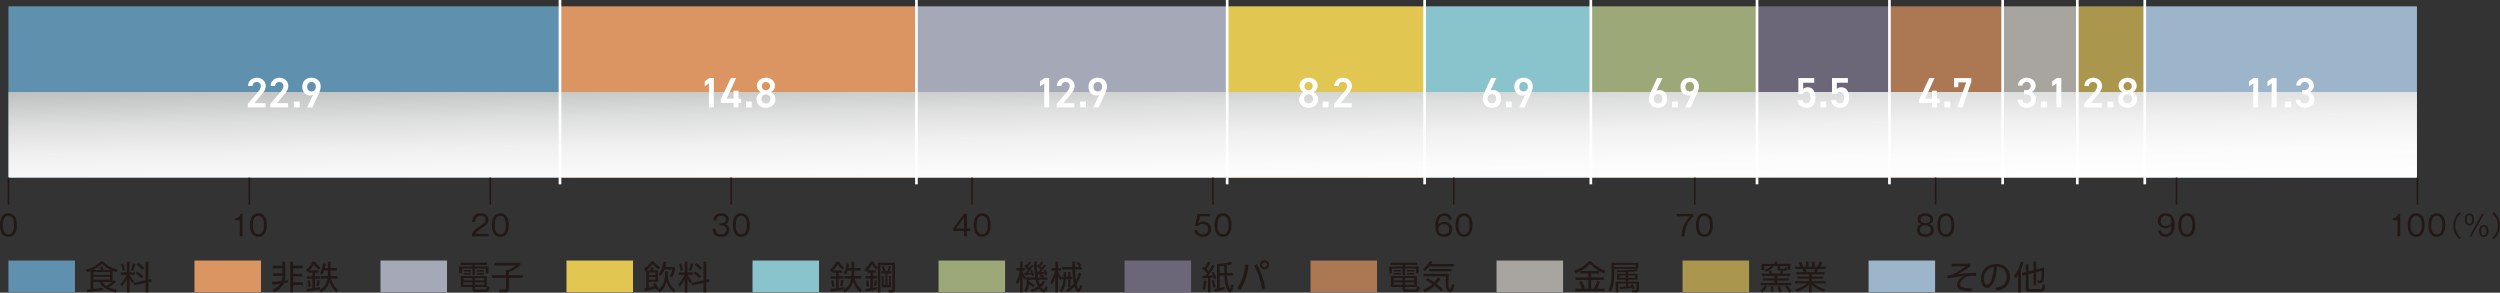 <?xml version="1.0" encoding="UTF-8"?>
<svg xmlns="http://www.w3.org/2000/svg" xmlns:xlink="http://www.w3.org/1999/xlink" viewBox="0 0 529.52 61.99">
  <rect x="0" y="0" width="529.52" height="61.99" fill="#333333" stroke="none"/>
  <defs>
    <style>
      .cls-1, .cls-2, .cls-3 {
        fill: none;
      }

      .cls-4 {
        fill: #221815;
      }

      .cls-5 {
        fill: #89c3cc;
      }

      .cls-6 {
        fill: #9db5ca;
      }

      .cls-7 {
        fill: #ab7853;
      }

      .cls-8 {
        isolation: isolate;
      }

      .cls-9 {
        mix-blend-mode: multiply;
      }

      .cls-10 {
        clip-path: url(#clippath-1);
      }

      .cls-11 {
        fill: #5f91ae;
      }

      .cls-12 {
        fill: #a5a9b7;
      }

      .cls-2 {
        stroke: #221815;
        stroke-miterlimit: 10;
        stroke-width: .34px;
      }

      .cls-13 {
        fill: #aa974d;
      }

      .cls-14 {
        fill: #fff;
      }

      .cls-15 {
        fill: #e2c652;
      }

      .cls-16 {
        fill: #db9563;
      }

      .cls-3 {
        stroke: #fff;
        stroke-width: .57px;
      }

      .cls-17 {
        fill: #9da879;
      }

      .cls-18 {
        fill: #6c6679;
      }

      .cls-19 {
        fill: #a8a5a1;
      }

      .cls-20 {
        clip-path: url(#clippath);
      }

      .cls-21 {
        fill: url(#_名称未設定グラデーション_11);
      }
    </style>
    <clipPath id="clippath">
      <rect class="cls-1" x="1.8" y="19.48" width="510.13" height="18.14"/>
    </clipPath>
    <clipPath id="clippath-1">
      <rect class="cls-1" x="1.79" y="19.48" width="510.13" height="18.14"/>
    </clipPath>
    <linearGradient id="_名称未設定グラデーション_11" data-name="名称未設定グラデーション 11" x1="-1296.24" y1="730.71" x2="-1295.24" y2="730.71" gradientTransform="translate(20015.01 -35008.04) rotate(-90) scale(27.04 -27.04)" gradientUnits="userSpaceOnUse">
      <stop offset="0" stop-color="#fff"/>
      <stop offset=".26" stop-color="#fbfbfb"/>
      <stop offset=".51" stop-color="#f0f0f0"/>
      <stop offset=".74" stop-color="#dddede"/>
      <stop offset=".97" stop-color="#c3c4c4"/>
      <stop offset="1" stop-color="#bfc0c0"/>
    </linearGradient>
  </defs>
  <g class="cls-8">
    <g id="_レイヤー_2" data-name="レイヤー 2">
      <g id="_レイヤー_1-2" data-name="レイヤー 1">
        <g>
          <g>
            <rect class="cls-6" x="454.28" y="1.34" width="57.65" height="36.28"/>
            <rect class="cls-13" x="440" y="1.34" width="14.28" height="36.28"/>
            <rect class="cls-19" x="424.18" y="1.34" width="15.81" height="36.28"/>
            <rect class="cls-7" x="400.2" y="1.34" width="23.98" height="36.28"/>
            <rect class="cls-18" x="372.15" y="1.34" width="28.06" height="36.28"/>
            <rect class="cls-17" x="336.95" y="1.34" width="35.2" height="36.28"/>
            <rect class="cls-5" x="301.75" y="1.34" width="35.2" height="36.28"/>
            <rect class="cls-15" x="259.92" y="1.34" width="41.83" height="36.28"/>
            <rect class="cls-12" x="194.11" y="1.34" width="65.81" height="36.28"/>
            <rect class="cls-16" x="118.61" y="1.34" width="75.5" height="36.28"/>
            <rect class="cls-11" x="1.79" y="1.34" width="116.82" height="36.28"/>
            <g class="cls-9">
              <g class="cls-20">
                <g class="cls-10">
                  <rect class="cls-21" x="1.67" y="15.03" width="510.37" height="27.04" transform="translate(-.46 4.49) rotate(-1)"/>
                </g>
              </g>
            </g>
            <path class="cls-14" d="M56.24,22.75h-3.75v-.74l2.13-2.5c.41-.47.63-.87.63-1.3,0-.57-.42-.85-.88-.85-.49,0-.85.3-.88.85h-.95c0-1.05.85-1.75,1.87-1.75s1.88.72,1.88,1.77c0,.78-.54,1.39-.94,1.87l-1.47,1.76h2.36v.9Z"/>
            <path class="cls-14" d="M61.02,22.75h-3.75v-.74l2.13-2.5c.41-.47.63-.87.63-1.3,0-.57-.42-.85-.88-.85-.49,0-.85.3-.88.85h-.95c0-1.05.85-1.75,1.87-1.75s1.88.72,1.88,1.77c0,.78-.54,1.39-.94,1.87l-1.47,1.76h2.36v.9Z"/>
            <rect class="cls-14" x="62.24" y="21.51" width="1.24" height="1.24"/>
            <path class="cls-14" d="M66.28,20.11c-.18.1-.4.13-.59.13-.97,0-1.67-.78-1.67-1.85,0-1.25.85-1.93,1.95-1.93s1.96.68,1.96,1.92c0,.46-.22,1.02-.5,1.63l-1.26,2.75h-1.13l1.25-2.64ZM65.97,17.37c-.57,0-.91.4-.91,1s.34,1,.91,1,.92-.4.92-1-.33-1-.92-1"/>
            <polygon class="cls-14" points="151.2 22.75 150.16 22.75 150.16 17.66 149.27 18.28 149.27 17.22 150.22 16.54 151.2 16.54 151.2 22.75"/>
            <polygon class="cls-14" points="155.91 16.54 153.92 20.9 155.38 20.9 155.38 19.21 156.42 19.21 156.42 20.9 156.99 20.9 156.99 21.81 156.42 21.81 156.42 22.75 155.38 22.75 155.38 21.81 152.65 21.81 152.65 21.08 154.8 16.54 155.91 16.54"/>
            <rect class="cls-14" x="157.99" y="21.51" width="1.24" height="1.24"/>
            <path class="cls-14" d="M161.16,19.53c-.49-.25-.85-.77-.85-1.36,0-1.07.92-1.71,1.92-1.71s1.92.64,1.92,1.71c0,.58-.35,1.11-.85,1.36.5.22.94.78.94,1.49,0,1.13-.94,1.82-2.01,1.82s-2.01-.68-2.01-1.82c0-.7.45-1.27.94-1.49M162.23,21.93c.54,0,.97-.44.97-.98,0-.6-.51-.97-.97-.97s-.96.37-.96.97c0,.54.41.98.96.98M162.23,19.13c.49,0,.88-.4.88-.89s-.4-.87-.88-.87-.88.39-.88.87.39.89.88.89"/>
            <polygon class="cls-14" points="222.22 22.75 221.18 22.75 221.18 17.66 220.29 18.28 220.29 17.22 221.24 16.54 222.22 16.54 222.22 22.75"/>
            <path class="cls-14" d="M227.57,22.75h-3.75v-.74l2.13-2.5c.41-.47.63-.87.63-1.3,0-.57-.42-.85-.88-.85-.48,0-.85.3-.88.85h-.96c0-1.05.85-1.75,1.87-1.75s1.88.72,1.88,1.77c0,.78-.54,1.39-.94,1.87l-1.47,1.76h2.36v.9Z"/>
            <rect class="cls-14" x="228.79" y="21.51" width="1.24" height="1.24"/>
            <path class="cls-14" d="M232.83,20.11c-.18.1-.4.13-.59.13-.97,0-1.68-.78-1.68-1.85,0-1.25.85-1.93,1.95-1.93s1.96.68,1.96,1.92c0,.46-.23,1.02-.51,1.63l-1.26,2.75h-1.13l1.25-2.64ZM232.52,17.37c-.57,0-.91.4-.91,1s.34,1,.91,1,.92-.4.92-1-.33-1-.92-1"/>
            <path class="cls-14" d="M276.1,19.53c-.49-.25-.85-.77-.85-1.36,0-1.07.92-1.71,1.92-1.71s1.92.64,1.92,1.71c0,.58-.35,1.11-.85,1.36.51.22.94.78.94,1.49,0,1.13-.94,1.82-2.01,1.82s-2.01-.68-2.01-1.82c0-.7.45-1.27.94-1.49M277.17,21.93c.54,0,.97-.44.97-.98,0-.6-.51-.97-.97-.97s-.96.37-.96.97c0,.54.41.98.96.98M277.17,19.13c.49,0,.88-.4.88-.89s-.4-.87-.88-.87-.88.39-.88.87.39.89.88.89"/>
            <rect class="cls-14" x="280.16" y="21.51" width="1.24" height="1.24"/>
            <path class="cls-14" d="M286.3,22.75h-3.75v-.74l2.13-2.5c.4-.47.63-.87.63-1.3,0-.57-.42-.85-.88-.85-.49,0-.86.3-.88.85h-.95c0-1.05.85-1.75,1.87-1.75s1.88.72,1.88,1.77c0,.78-.54,1.39-.94,1.87l-1.47,1.76h2.36v.9Z"/>
            <path class="cls-14" d="M315.69,19.18c.18-.09.4-.12.59-.12.97,0,1.68.78,1.68,1.84,0,1.25-.84,1.93-1.95,1.93s-1.96-.68-1.96-1.92c0-.46.22-1.02.5-1.63l1.27-2.75h1.13l-1.26,2.64ZM316,21.92c.57,0,.91-.4.91-1s-.34-1-.91-1-.92.4-.92,1,.34,1,.92,1"/>
            <rect class="cls-14" x="318.96" y="21.51" width="1.24" height="1.24"/>
            <path class="cls-14" d="M323.01,20.11c-.18.1-.4.13-.59.13-.97,0-1.67-.78-1.67-1.85,0-1.25.85-1.93,1.95-1.93s1.96.68,1.96,1.92c0,.46-.22,1.02-.5,1.63l-1.26,2.75h-1.13l1.25-2.64ZM322.7,17.37c-.57,0-.91.4-.91,1s.34,1,.91,1,.92-.4.92-1-.33-1-.92-1"/>
            <path class="cls-14" d="M350.88,19.18c.18-.09.4-.12.59-.12.97,0,1.67.78,1.67,1.84,0,1.25-.84,1.93-1.95,1.93s-1.96-.68-1.96-1.92c0-.46.23-1.02.5-1.63l1.27-2.75h1.13l-1.26,2.64ZM351.2,21.92c.57,0,.91-.4.91-1s-.34-1-.91-1-.92.4-.92,1,.34,1,.92,1"/>
            <rect class="cls-14" x="354.16" y="21.51" width="1.24" height="1.24"/>
            <path class="cls-14" d="M358.21,20.11c-.18.1-.4.13-.59.13-.97,0-1.68-.78-1.68-1.85,0-1.25.85-1.93,1.95-1.93s1.96.68,1.96,1.92c0,.46-.23,1.02-.51,1.63l-1.26,2.75h-1.14l1.25-2.64ZM357.9,17.37c-.57,0-.91.4-.91,1s.34,1,.91,1,.92-.4.92-1-.33-1-.92-1"/>
            <path class="cls-14" d="M381.86,19.91h-.95v-3.37h3.37v.98h-2.35v1.32c.19-.19.48-.36.95-.36,1.04,0,1.64.8,1.64,2.24,0,1.36-.65,2.11-1.89,2.11-1.01,0-1.8-.63-1.89-1.62h1.03c.11.45.4.71.85.71.53,0,.86-.35.86-1.17s-.25-1.3-.86-1.3c-.37,0-.6.2-.76.46"/>
            <rect class="cls-14" x="385.56" y="21.51" width="1.24" height="1.24"/>
            <path class="cls-14" d="M388.98,19.91h-.95v-3.37h3.37v.98h-2.35v1.32c.19-.19.48-.36.95-.36,1.04,0,1.64.8,1.64,2.24,0,1.36-.65,2.11-1.89,2.11-1.01,0-1.8-.63-1.89-1.62h1.03c.11.45.4.71.85.71.53,0,.86-.35.86-1.17s-.25-1.3-.86-1.3c-.37,0-.6.2-.76.46"/>
            <polygon class="cls-14" points="409.75 16.54 407.76 20.9 409.22 20.9 409.22 19.21 410.26 19.21 410.26 20.9 410.83 20.9 410.83 21.81 410.26 21.81 410.26 22.75 409.22 22.75 409.22 21.81 406.49 21.81 406.49 21.08 408.64 16.54 409.75 16.54"/>
            <rect class="cls-14" x="411.84" y="21.51" width="1.24" height="1.24"/>
            <polygon class="cls-14" points="413.88 18.47 413.88 16.54 417.54 16.54 417.54 17.34 415.67 22.75 414.58 22.75 416.46 17.45 414.78 17.45 414.78 18.47 413.88 18.47"/>
            <path class="cls-14" d="M428.7,19.1h.43c.65,0,1-.34,1-.93,0-.45-.35-.82-.88-.82s-.84.33-.88.77h-.95c.03-1,.87-1.66,1.87-1.66,1.09,0,1.88.75,1.88,1.68,0,.67-.4,1.14-.88,1.39.57.25.97.74.97,1.5,0,.98-.7,1.8-1.9,1.8-1.26,0-1.97-.72-2.03-1.7h.95c.07.45.39.79,1.03.79.54,0,.91-.4.91-.92,0-.63-.37-1.01-1.09-1.01h-.43v-.9Z"/>
            <rect class="cls-14" x="432.3" y="21.51" width="1.24" height="1.24"/>
            <polygon class="cls-14" points="436.61 22.75 435.56 22.75 435.56 17.66 434.67 18.28 434.67 17.22 435.63 16.54 436.61 16.54 436.61 22.75"/>
            <path class="cls-14" d="M445.19,22.75h-3.75v-.74l2.13-2.5c.41-.47.63-.87.63-1.3,0-.57-.42-.85-.88-.85-.48,0-.85.3-.88.85h-.95c0-1.05.85-1.75,1.87-1.75s1.88.72,1.88,1.77c0,.78-.54,1.39-.94,1.87l-1.47,1.76h2.36v.9Z"/>
            <rect class="cls-14" x="446.41" y="21.51" width="1.24" height="1.24"/>
            <path class="cls-14" d="M449.58,19.53c-.49-.25-.85-.77-.85-1.36,0-1.07.92-1.71,1.92-1.71s1.92.64,1.92,1.71c0,.58-.35,1.11-.85,1.36.51.22.94.78.94,1.49,0,1.13-.94,1.82-2.01,1.82s-2.01-.68-2.01-1.82c0-.7.45-1.27.94-1.49M450.65,21.93c.54,0,.97-.44.97-.98,0-.6-.51-.97-.97-.97s-.96.37-.96.97c0,.54.4.98.96.98M450.65,19.13c.49,0,.88-.4.88-.89s-.4-.87-.88-.87-.88.39-.88.87.39.89.88.89"/>
            <polygon class="cls-14" points="478.3 22.75 477.26 22.75 477.26 17.66 476.37 18.28 476.37 17.22 477.32 16.54 478.3 16.54 478.3 22.75"/>
            <polygon class="cls-14" points="482.21 22.75 481.16 22.75 481.16 17.66 480.27 18.28 480.27 17.22 481.23 16.54 482.21 16.54 482.21 22.75"/>
            <rect class="cls-14" x="484.02" y="21.51" width="1.24" height="1.24"/>
            <path class="cls-14" d="M487.62,19.1h.43c.65,0,1-.34,1-.93,0-.45-.35-.82-.88-.82s-.84.33-.88.77h-.95c.03-1,.87-1.66,1.87-1.66,1.09,0,1.88.75,1.88,1.68,0,.67-.4,1.14-.88,1.39.57.25.97.74.97,1.5,0,.98-.7,1.8-1.9,1.8-1.26,0-1.97-.72-2.03-1.7h.95c.07.45.39.79,1.03.79.54,0,.91-.4.91-.92,0-.63-.37-1.01-1.09-1.01h-.43v-.9Z"/>
            <line class="cls-3" x1="118.61" y1="39.04" x2="118.61"/>
            <line class="cls-3" x1="194.11" y1="39.04" x2="194.11"/>
            <line class="cls-3" x1="259.92" y1="39.04" x2="259.92"/>
            <line class="cls-3" x1="301.75" y1="39.04" x2="301.75"/>
            <line class="cls-3" x1="336.95" y1="39.04" x2="336.95"/>
            <line class="cls-3" x1="372.15" y1="39.04" x2="372.15"/>
            <line class="cls-3" x1="400.2" y1="39.04" x2="400.2"/>
            <line class="cls-3" x1="424.18" y1="39.04" x2="424.18"/>
            <line class="cls-3" x1="439.99" y1="39.04" x2="439.99"/>
            <line class="cls-3" x1="454.28" y1="39.04" x2="454.28"/>
          </g>
          <g>
            <path class="cls-4" d="M3.58,47.67c0,.96-.24,2.49-1.79,2.49s-1.79-1.57-1.79-2.49.22-2.49,1.79-2.49,1.79,1.6,1.79,2.49M.6,47.67c0,.79.17,1.97,1.19,1.97s1.19-1.19,1.19-1.97-.17-1.97-1.19-1.97-1.19,1.18-1.19,1.97"/>
            <path class="cls-4" d="M51.37,50.03h-.59v-3.39h-.97v-.45c.5-.02.93-.14,1.09-.89h.47v4.73Z"/>
            <path class="cls-4" d="M56.52,47.67c0,.96-.24,2.49-1.79,2.49s-1.79-1.57-1.79-2.49.22-2.49,1.79-2.49,1.79,1.6,1.79,2.49M53.54,47.67c0,.79.17,1.97,1.19,1.97s1.19-1.19,1.19-1.97-.17-1.97-1.19-1.97-1.19,1.18-1.19,1.97"/>
            <path class="cls-4" d="M103.48,49.52v.52h-3.53c.04-.97.58-1.38,1.46-1.97,1.18-.8,1.44-.97,1.44-1.52,0-.62-.55-.84-1.05-.84-1.11,0-1.16.97-1.17,1.3h-.61c.03-1.16.7-1.82,1.79-1.82.94,0,1.64.5,1.64,1.39,0,.61-.26,1.01-1.24,1.62-1.1.7-1.32.93-1.46,1.32h2.73Z"/>
            <path class="cls-4" d="M107.76,47.67c0,.96-.24,2.49-1.79,2.49s-1.79-1.57-1.79-2.49.22-2.49,1.79-2.49,1.79,1.6,1.79,2.49M104.78,47.67c0,.79.17,1.97,1.19,1.97s1.19-1.19,1.19-1.97-.17-1.97-1.19-1.97-1.19,1.18-1.19,1.97"/>
            <path class="cls-4" d="M151.56,48.48c.02.37.1,1.16,1.13,1.16.87,0,1.18-.49,1.18-.97,0-.78-.67-.92-1.04-.92h-.47v-.45h.41c.66,0,1.01-.34,1.01-.81,0-.5-.43-.79-1-.79-.99,0-1.07.71-1.1,1.02h-.61c.03-.3.16-1.54,1.74-1.54.91,0,1.57.49,1.57,1.25,0,.83-.66,1.01-.85,1.06.61.14.94.59.94,1.17,0,.64-.35,1.51-1.73,1.51-.56,0-1.69-.08-1.79-1.69h.61Z"/>
            <path class="cls-4" d="M158.81,47.67c0,.96-.24,2.49-1.79,2.49s-1.79-1.57-1.79-2.49.22-2.49,1.79-2.49,1.79,1.6,1.79,2.49M155.83,47.67c0,.79.17,1.97,1.19,1.97s1.19-1.19,1.19-1.97-.17-1.97-1.19-1.97-1.19,1.18-1.19,1.97"/>
            <path class="cls-4" d="M204.79,48.4h.74v.52h-.74v1.11h-.59v-1.11h-2.28v-.55l2.27-3.06h.6v3.09ZM204.2,48.4v-2.31l-1.72,2.31h1.72Z"/>
            <path class="cls-4" d="M209.83,47.67c0,.96-.24,2.49-1.79,2.49s-1.79-1.57-1.79-2.49.22-2.49,1.79-2.49,1.79,1.6,1.79,2.49M206.85,47.67c0,.79.17,1.97,1.19,1.97s1.19-1.19,1.19-1.97-.17-1.97-1.19-1.97-1.19,1.18-1.19,1.97"/>
            <path class="cls-4" d="M256.28,45.82h-2.15l-.28,1.53c.28-.29.67-.41,1.07-.41.82,0,1.6.57,1.6,1.59,0,.82-.55,1.64-1.7,1.64-.65,0-1.11-.25-1.39-.49-.32-.29-.4-.68-.43-.95h.63c.08.62.51.92,1.12.92.54,0,1.16-.3,1.16-1.13,0-.63-.41-1.1-1.12-1.1-.59,0-.87.31-.99.46h-.65l.47-2.56h2.65v.52Z"/>
            <path class="cls-4" d="M260.84,47.67c0,.96-.24,2.49-1.79,2.49s-1.79-1.57-1.79-2.49.22-2.49,1.79-2.49,1.79,1.6,1.79,2.49M257.86,47.67c0,.79.17,1.97,1.19,1.97s1.19-1.19,1.19-1.97-.17-1.97-1.19-1.97-1.19,1.18-1.19,1.97"/>
            <path class="cls-4" d="M306.87,46.51c-.07-.56-.48-.81-.95-.81-1.18,0-1.27,1.25-1.31,1.88.13-.16.47-.57,1.34-.57,1.04,0,1.62.7,1.62,1.55,0,.91-.65,1.61-1.71,1.61-1.71,0-1.85-1.72-1.85-2.4,0-1.51.64-2.59,1.91-2.59.12,0,1.4,0,1.6,1.33h-.63ZM305.03,47.72c-.22.18-.38.48-.38.81,0,.72.57,1.11,1.2,1.11.5,0,1.1-.31,1.1-1.09,0-.96-.79-1.07-1.03-1.07-.55,0-.78.15-.9.24"/>
            <path class="cls-4" d="M311.88,47.67c0,.96-.24,2.49-1.79,2.49s-1.79-1.57-1.79-2.49.22-2.49,1.79-2.49,1.79,1.6,1.79,2.49M308.9,47.67c0,.79.17,1.97,1.19,1.97s1.19-1.19,1.19-1.97-.17-1.97-1.19-1.97-1.19,1.18-1.19,1.97"/>
            <path class="cls-4" d="M358.63,45.31v.52c-.7.56-1.79,1.98-1.86,4.21h-.62c.02-1.64.85-3.29,1.81-4.21h-2.79v-.52h3.45Z"/>
            <path class="cls-4" d="M362.8,47.67c0,.96-.24,2.49-1.79,2.49s-1.79-1.57-1.79-2.49.22-2.49,1.79-2.49,1.79,1.6,1.79,2.49M359.82,47.67c0,.79.17,1.97,1.19,1.97s1.19-1.19,1.19-1.97-.17-1.97-1.19-1.97-1.19,1.18-1.19,1.97"/>
            <path class="cls-4" d="M409.59,48.72c0,.52-.26,1.44-1.78,1.44s-1.77-.92-1.77-1.44c0-.99.76-1.19.95-1.24-.53-.15-.82-.49-.82-1.05,0-.76.62-1.25,1.64-1.25s1.64.53,1.64,1.25c0,.56-.29.9-.82,1.05.19.05.95.25.95,1.24M406.64,48.67c0,.85.74.97,1.17.97s1.18-.13,1.18-.97c0-.58-.43-.96-1.18-.96s-1.17.37-1.17.96M406.78,46.5c0,.74.83.77,1.04.77.23,0,1.04-.04,1.04-.77,0-.48-.39-.8-1.04-.8-1.04,0-1.04.7-1.04.8"/>
            <path class="cls-4" d="M413.93,47.67c0,.96-.24,2.49-1.79,2.49s-1.79-1.57-1.79-2.49.22-2.49,1.79-2.49,1.79,1.6,1.79,2.49M410.95,47.67c0,.79.17,1.97,1.19,1.97s1.19-1.19,1.19-1.97-.17-1.97-1.19-1.97-1.19,1.18-1.19,1.97"/>
            <path class="cls-4" d="M457.73,48.84c.07.56.48.81.95.81,1.18,0,1.27-1.25,1.32-1.88-.14.16-.48.57-1.34.57-1.04,0-1.62-.7-1.62-1.55,0-.91.65-1.61,1.72-1.61,1.71,0,1.85,1.72,1.85,2.4,0,1.24-.47,2.59-1.91,2.59-.12,0-1.4,0-1.59-1.33h.63ZM457.64,46.8c0,.61.35,1.07,1.1,1.07.86,0,1.21-.56,1.21-1.06,0-.67-.52-1.12-1.2-1.12-.54,0-1.1.33-1.1,1.1"/>
            <path class="cls-4" d="M464.98,47.67c0,.96-.24,2.49-1.79,2.49s-1.79-1.57-1.79-2.49.22-2.49,1.79-2.49,1.79,1.6,1.79,2.49M462,47.67c0,.79.17,1.97,1.19,1.97s1.19-1.19,1.19-1.97-.17-1.97-1.19-1.97-1.19,1.18-1.19,1.97"/>
            <path class="cls-4" d="M508.39,50.03h-.59v-3.39h-.97v-.45c.5-.02.93-.14,1.08-.89h.47v4.73Z"/>
            <path class="cls-4" d="M513.55,47.67c0,.96-.24,2.49-1.79,2.49s-1.79-1.57-1.79-2.49.22-2.49,1.79-2.49,1.79,1.6,1.79,2.49M510.57,47.67c0,.79.17,1.97,1.19,1.97s1.19-1.19,1.19-1.97-.17-1.97-1.19-1.97-1.19,1.18-1.19,1.97"/>
            <path class="cls-4" d="M517.92,47.67c0,.96-.24,2.49-1.79,2.49s-1.79-1.57-1.79-2.49.22-2.49,1.79-2.49,1.79,1.6,1.79,2.49M514.94,47.67c0,.79.17,1.97,1.19,1.97s1.19-1.19,1.19-1.97-.17-1.97-1.19-1.97-1.19,1.18-1.19,1.97"/>
            <path class="cls-4" d="M521.24,45.22c-.34.31-1.19,1.08-1.19,2.57s.84,2.25,1.19,2.57l-.3.3c-1.25-1.07-1.32-2.36-1.32-2.87s.06-1.79,1.32-2.87l.3.3Z"/>
            <path class="cls-4" d="M524.05,46.46c0,1.01-.56,1.29-1,1.29-.59,0-1-.47-1-1.25,0-.99.55-1.29,1-1.29.6,0,1,.48,1,1.25M522.49,46.48c0,.4.07.92.56.92s.56-.52.56-.92-.07-.92-.56-.92-.56.53-.56.92M526.1,45.34l-2.62,4.73h-.44l2.62-4.73h.44ZM527.1,48.91c0,1-.56,1.29-1,1.29-.59,0-1-.47-1-1.25,0-1,.56-1.29,1-1.29.6,0,1,.48,1,1.25M525.54,48.93c0,.38.06.92.56.92s.56-.55.56-.92c0-.42-.08-.92-.56-.92s-.56.5-.56.92"/>
            <path class="cls-4" d="M528.2,50.65l-.3-.3c.34-.31,1.19-1.08,1.19-2.57s-.85-2.26-1.19-2.57l.3-.3c1.15.98,1.32,2.15,1.32,2.87s-.17,1.88-1.32,2.87"/>
            <path class="cls-4" d="M23.87,59.58c.1-.09.16-.16.24-.26l.45.37c-.48.44-.99.83-1.54,1.17.64.3,1.11.41,1.8.52l-.27.56c-1.43-.28-2.77-.91-3.52-2.23h-1.28v1.5c.68-.07,1.35-.15,2.02-.27l.06.52c-1.11.2-2.23.32-3.35.41l-.08-.57c.26,0,.53-.02.79-.04v-3.85c-.25.11-.48.19-.73.27l-.3-.56c1.16-.27,2.28-.83,3.09-1.72h.65c.87.97,1.81,1.42,3.05,1.73l-.3.55c-.27-.09-.53-.18-.79-.29v2.19ZM21.57,55.86c-.54.56-1.19.96-1.87,1.32h1.55v-.73h.58v.73h1.58c-.69-.34-1.3-.78-1.83-1.32M19.77,58.21h3.54v-.57h-3.54v.57ZM19.77,59.23h3.54v-.59h-3.54v.59ZM23.73,59.71h-2.09c.27.39.5.61.88.88.43-.25.83-.55,1.21-.88"/>
            <path class="cls-4" d="M25.6,58.2v-.51h1.27v-2.26h.56v2.26h1.15v.51h-1.15v.02c.23.43.56.94.95,1.32l-.34.5c-.25-.34-.43-.61-.61-.99v2.89h-.56v-2.86c-.31.66-.61,1.13-1.1,1.68l-.24-.6c.55-.55.99-1.23,1.3-1.94h-1.23ZM26.47,57.22l-.5.14c-.07-.53-.17-.92-.34-1.43l.46-.13c.17.46.3.93.38,1.42M28.18,57.37l-.46-.16c.21-.45.34-.93.42-1.41l.51.1c-.1.52-.24.99-.47,1.47M32.04,59.11l.08.55-.69.15v2.11h-.6v-2l-2.44.51-.09-.53,2.53-.54v-3.94h.6v3.82l.61-.13ZM30.33,58.51l-.38.44c-.37-.43-.74-.72-1.21-1.02l.33-.42c.5.3.85.58,1.26.99M30.53,56.71l-.37.44c-.37-.41-.74-.73-1.2-1.04l.34-.4c.47.28.86.61,1.24.99"/>
            <rect class="cls-11" x="1.79" y="55.19" width="14.09" height="6.71"/>
            <path class="cls-4" d="M60.96,59.34v.51c-.28.05-.57.12-.86.16-.39.87-1.18,1.47-2,1.9l-.37-.55c.62-.29,1.23-.67,1.63-1.24-.57.06-1.13.13-1.69.18l-.06-.6c.7-.01,1.35-.09,2.05-.17.08-.22.17-.66.17-.9v-.19h-1.97v-.55h1.97v-1.06h-2.09v-.55h2.09v-.87h.59v3.17c0,.27-.05.6-.12.87.22-.04.45-.07.67-.12M62.08,56.28h2.02v.55h-2.02v1.16h1.88v.55h-1.88v1.27h2.1v.55h-2.1v1.55h-.59v-6.5h.59v.87Z"/>
            <path class="cls-4" d="M67.47,57.25v.52h-.76v.73h1.04v.52h-1.04v1.98c.35-.06.7-.12,1.04-.2l.02.51c-.67.17-2.06.38-2.75.45l-.08-.56c.41-.04.83-.08,1.24-.13v-2.04h-1.19v-.52h1.19v-.73h-.76v-.4c-.1.09-.21.18-.31.27l-.25-.55c.55-.38,1.08-1.02,1.31-1.65h.63c.24.5.63.91,1.09,1.2l-.34.48c-.42-.3-.79-.7-1.04-1.15-.27.49-.57.88-.97,1.29h1.93ZM65.8,60.69l-.47.08c-.03-.43-.11-.9-.22-1.32l.47-.07c.13.48.18.83.23,1.32M67.48,60.64l-.45-.08c.1-.39.17-.84.2-1.25l.49.08c-.03.31-.14.95-.24,1.25M69.44,55.42h.57v1.35h1.33v.54h-1.33v.91c0,.08,0,.18,0,.24h1.48v.55h-1.39c.27.99.71,1.74,1.5,2.4l-.34.52c-.71-.62-1.16-1.39-1.47-2.28-.32,1-.89,1.78-1.81,2.29l-.35-.5c1.04-.54,1.54-1.3,1.75-2.43h-1.41v-.55h1.47c0-.08,0-.16,0-.24v-.91h-.81c-.09.28-.22.63-.38.88l-.49-.27c.37-.55.59-1.46.65-2.11l.55.08c-.03.31-.08.59-.17.89h.65v-1.35Z"/>
            <rect class="cls-16" x="41.19" y="55.19" width="14.09" height="6.71"/>
            <path class="cls-4" d="M103.16,56.11h-2.54v.34h2.86v1.44h-.59v-1.02h-2.27v1.37h-.54v-1.37h-2.26v1.02h-.57v-1.44h2.83v-.34h-2.51v-.47h5.59v.47ZM100.63,61.1c0,.18.02.22.22.22h1.9c.32,0,.36-.08.39-.73l.53.17c-.05.64-.1,1.07-.73,1.07h-2.24c-.37,0-.63-.08-.63-.5v-.55h-2.47v-2.3h5.51v2.3h-2.49v.33ZM98.15,60.33h1.92v-.55h-1.92v.55ZM98.18,59.39h1.9v-.51h-1.9v.51ZM99.72,57.51h-1.51v-.33h1.51v.33ZM99.72,58.15h-1.51v-.34h1.51v.34ZM100.63,59.39h1.92v-.51h-1.92v.51ZM100.63,60.33h1.92v-.55h-1.92v.55ZM102.52,57.51h-1.53v-.33h1.53v.33ZM102.52,58.15h-1.53v-.34h1.53v.34Z"/>
            <path class="cls-4" d="M110.21,55.66v.53c-.76.65-1.52,1.07-2.43,1.46v.64h2.93v.56h-2.93v2.33c0,.52-.15.73-.69.73h-1.31l-.09-.59h1.23c.21.01.25-.06.25-.25v-2.22h-2.95v-.56h2.95v-1.09h.41c.54-.22,1.25-.62,1.71-.98h-4.51v-.55h5.44Z"/>
            <rect class="cls-12" x="80.59" y="55.19" width="14.09" height="6.71"/>
            <path class="cls-4" d="M138.29,60.18l.49-.21c.31.39.52.76.73,1.22l-.51.26c-.06-.13-.11-.25-.17-.38-.75.26-1.51.48-2.28.63l-.09-.55c.14-.03.28-.06.41-.08v-3.76c-.09.07-.18.13-.28.19l-.18-.58c.62-.37,1.14-.87,1.49-1.51h.59c.31.45.85.88,1.32,1.12l-.3.5c-.48-.28-.97-.68-1.28-1.14-.36.54-.8,1.01-1.32,1.4h.96v-.67h.51v.67h.97v2.41h-1.94v1.25c.39-.1.79-.2,1.17-.32-.1-.15-.19-.29-.3-.44M137.43,58.27h1.41v-.55h-1.41v.55ZM137.43,59.24h1.41v-.57h-1.41v.57ZM141.43,58.24c0,.67.17,1.29.5,1.87.3.55.65.95,1.16,1.32l-.36.51c-.8-.58-1.27-1.36-1.53-2.32-.25.97-.69,1.74-1.53,2.32l-.41-.46c.54-.35.94-.78,1.2-1.36.26-.57.41-1.25.41-1.87v-.78h.55v.77ZM139.94,58.44l-.43-.38c.59-.74.95-1.72,1.05-2.65l.58.06c-.05.39-.12.72-.23,1.09h2.07v.52c-.1.58-.35,1.22-.68,1.72l-.48-.3c.3-.42.5-.9.6-1.41h-1.7c-.21.51-.43.92-.78,1.35"/>
            <path class="cls-4" d="M143.77,58.2v-.51h1.27v-2.26h.56v2.26h1.15v.51h-1.15v.02c.23.43.56.94.95,1.32l-.34.5c-.25-.34-.43-.61-.61-.99v2.89h-.56v-2.86c-.31.66-.61,1.13-1.1,1.68l-.24-.6c.55-.55.99-1.23,1.3-1.94h-1.23ZM144.65,57.22l-.5.14c-.07-.53-.17-.92-.34-1.43l.46-.13c.17.46.3.93.38,1.42M146.35,57.37l-.46-.16c.21-.45.34-.93.42-1.41l.51.1c-.1.52-.24.99-.47,1.47M150.21,59.11l.08.55-.69.15v2.11h-.6v-2l-2.44.51-.09-.53,2.53-.54v-3.94h.6v3.82l.61-.13ZM148.51,58.51l-.38.44c-.37-.43-.74-.72-1.21-1.02l.33-.42c.5.3.85.58,1.26.99M148.7,56.71l-.37.44c-.37-.41-.74-.73-1.2-1.04l.34-.4c.47.28.86.61,1.24.99"/>
            <rect class="cls-15" x="119.99" y="55.19" width="14.09" height="6.71"/>
            <path class="cls-4" d="M178.39,57.25v.52h-.76v.73h1.04v.52h-1.04v1.98c.35-.06.7-.12,1.04-.2l.02.51c-.67.17-2.06.38-2.75.45l-.08-.56c.41-.04.83-.08,1.24-.13v-2.04h-1.19v-.52h1.19v-.73h-.76v-.4c-.1.09-.21.18-.31.27l-.24-.55c.55-.38,1.08-1.02,1.31-1.65h.63c.24.5.63.91,1.09,1.2l-.34.48c-.42-.3-.78-.7-1.04-1.15-.27.49-.57.88-.97,1.29h1.93ZM176.72,60.69l-.47.08c-.03-.43-.11-.9-.22-1.32l.47-.07c.13.48.18.83.23,1.32M178.4,60.64l-.45-.08c.1-.39.17-.84.2-1.25l.49.08c-.03.31-.14.95-.25,1.25M180.36,55.42h.57v1.35h1.33v.54h-1.33v.91c0,.08,0,.18,0,.24h1.48v.55h-1.39c.27.99.71,1.74,1.5,2.4l-.34.52c-.71-.62-1.16-1.39-1.47-2.28-.32,1-.89,1.78-1.81,2.29l-.35-.5c1.04-.54,1.54-1.3,1.75-2.43h-1.41v-.55h1.47c0-.08,0-.16,0-.24v-.91h-.81c-.09.28-.22.63-.38.88l-.49-.27c.37-.55.6-1.46.65-2.11l.55.08c-.04.31-.08.59-.17.89h.65v-1.35Z"/>
            <path class="cls-4" d="M185.55,57.25v.51h-.66v.72h.83v.52h-.83v1.97c.28-.05.56-.09.83-.15v.51c-.74.17-1.62.33-2.38.41l-.08-.54c.37-.04.74-.09,1.1-.15v-2.05h-1.06v-.52h1.06v-.72h-.65v-.43c-.1.09-.2.18-.3.27l-.24-.58c.5-.4.98-1.02,1.22-1.61h.6c.17.39.54.91.9,1.15l-.29.51c-.36-.27-.68-.69-.89-1.09-.25.48-.54.88-.92,1.27h1.75ZM184.08,60.67l-.51.08c-.01-.43-.06-.86-.14-1.29l.47-.06c.08.33.17.95.18,1.28M185.54,60.59l-.45-.08c.11-.43.16-.74.18-1.2l.47.07c-.04.43-.1.8-.2,1.21M189.57,61.38c0,.39-.15.55-.54.55h-.81l-.1-.55h.69c.15,0,.22-.04.22-.19v-5.03h-2.56v5.77h-.53v-6.3h3.63v5.76ZM188.81,57.93h-.86v2.41h.36v-1.9h.4v2.4h-1.94v-2.4h.4v1.9h.39v-2.41h-.87v-.49h.38c-.08-.33-.18-.66-.28-.98l.47-.09c.11.35.2.71.28,1.07h.43c.13-.29.23-.76.28-1.07l.49.09c-.06.23-.21.78-.29.98h.36v.49Z"/>
            <rect class="cls-5" x="159.39" y="55.19" width="14.09" height="6.71"/>
            <path class="cls-4" d="M220.37,57.08c-.2-.25-.49-.53-.74-.73l.29-.34s.1.08.14.12c.17-.24.32-.48.46-.73l.43.17c-.16.27-.39.6-.59.85.09.1.2.2.29.3.18-.23.36-.46.53-.71l.38.2c-.36.52-.75.99-1.17,1.46.27-.01.55-.04.81-.06-.04-.13-.09-.24-.13-.36l.4-.15c.15.33.27.69.37,1.04l-.43.18c-.02-.12-.05-.23-.08-.35-.23.03-.55.06-.78.08.14.06.5.3.64.4l-.25.31h.88v.49h-1.9c.07.37.16.74.32,1.08.29-.27.48-.52.68-.86l.48.22c-.26.43-.53.78-.9,1.12.1.16.36.55.56.55.17,0,.33-.59.39-.87l.45.34c-.13.48-.29,1.07-.83,1.07-.42,0-.8-.42-1.02-.75-.49.33-.93.53-1.49.71l-.24-.48c.57-.15,1-.35,1.47-.69-.21-.48-.33-.92-.43-1.44h-1.34c0,.15,0,.3-.01.45.45.2.78.4,1.17.71l-.31.45c-.26-.26-.58-.48-.9-.66-.07.67-.21,1.17-.63,1.72l-.41-.41c.52-.71.54-1.42.55-2.26h-.29v-.42l-.27.39c-.14-.24-.24-.46-.33-.72v3.4h-.52v-3.18c-.12.58-.29,1.07-.57,1.59l-.29-.68c.43-.68.71-1.55.82-2.34h-.71v-.53h.76v-1.36h.52v1.36h.55v.53h-.55v.32c.18.45.36.78.65,1.14h0s2.04.01,2.04.01c-.18-1.11-.24-2.23-.25-3.36h.56v.22c0,.69.04,1.39.11,2.07h.15c.18-.19.36-.42.53-.62M218.39,57.78c-.04-.14-.08-.24-.15-.39l.4-.15c.16.36.28.69.37,1.07l-.43.15c-.02-.1-.04-.21-.07-.31-.5.06-.99.08-1.49.13l-.06-.44c.06,0,.13,0,.2,0,.2-.22.39-.46.59-.7-.25-.27-.51-.53-.8-.76l.3-.33c.06.04.11.08.17.13.2-.23.4-.5.55-.76l.43.16c-.2.32-.41.62-.66.88.1.1.21.21.3.32.19-.24.37-.48.53-.74l.37.24c-.31.44-.88,1.16-1.23,1.55.23,0,.47-.02.7-.04M219.73,58.13c.03.22.06.43.09.65h1c-.18-.13-.41-.27-.61-.37l.25-.33c-.24.02-.49.03-.73.06"/>
            <path class="cls-4" d="M224.86,58.88l-.29.49c-.2-.29-.37-.58-.5-.91v3.45h-.55v-3.33c-.18.62-.42,1.18-.76,1.73l-.22-.73c.46-.66.77-1.46.95-2.26h-.83v-.52h.88v-1.37h.55v1.37h.68v.52h-.68v.15c.21.58.41.92.79,1.39M225.75,59.13c-.07.97-.25,2.04-.93,2.78l-.38-.38c.57-.68.78-1.53.82-2.4h-.38v-.5h.39v-1.03h.49v1.03h.48v-1.03h.49v1.03h.36v.5h-.36v1.66c.26-.22.49-.46.71-.72-.19-.92-.29-2.05-.3-2.99h-2.16v-.54h2.16c0-.37-.01-.73-.01-1.11h.55v.15c0,.32,0,.63,0,.95h.97c-.18-.25-.46-.57-.68-.77l.38-.33c.24.2.52.51.71.76l-.37.34h.42v.54h-1.42c0,.62.09,1.72.19,2.34.3-.54.48-1.1.63-1.69l.51.18c-.25.88-.49,1.48-.99,2.26.03.18.23.99.43.99.17,0,.28-.54.33-.83l.42.31c-.08.36-.15.64-.36.94-.1.15-.25.29-.44.29-.43,0-.71-.82-.8-1.16-.44.5-.93.86-1.51,1.19l-.34-.43c.33-.2.63-.39.92-.64h-.43v-1.71h-.48Z"/>
            <rect class="cls-17" x="198.79" y="55.19" width="14.09" height="6.71"/>
            <path class="cls-4" d="M256.76,56.1l.5.22c-.39.73-.85,1.41-1.37,2.07.32-.02.64-.03.97-.09-.08-.17-.16-.34-.24-.51l.47-.18c.21.4.43.9.57,1.32l-.48.19c-.04-.13-.08-.24-.13-.37-.22.04-.44.05-.66.08v3.08h-.53v-3.03c-.39.03-.76.05-1.15.06l-.05-.51h.18c.14,0,.28,0,.42-.01.14-.17.28-.35.41-.53-.28-.37-.66-.69-1.02-.98l.3-.44c.08.06.16.13.23.2.29-.44.49-.77.68-1.26l.54.18c-.21.48-.52.99-.84,1.42.15.14.29.29.43.43.29-.43.57-.87.78-1.34M254.67,61.23c.2-.51.32-1.27.34-1.81l.48.06c-.02.59-.12,1.39-.31,1.94l-.51-.19ZM256.97,60.93c-.04-.47-.17-1.04-.32-1.48l.45-.12c.19.45.32,1,.37,1.48l-.5.12ZM261.18,57.83v.54h-1.3c.04.79.12,1.64.41,2.38.06.14.15.35.23.35s.11-.1.15-.24c.05-.18.1-.44.12-.63l.5.23c-.06.48-.17,1.45-.73,1.45-.22,0-.47-.27-.57-.44-.52-.92-.59-2.07-.64-3.1h-1.01v2.65c.34-.08.66-.16.99-.27l.04.56c-.52.19-1.51.4-2.07.5l-.11-.57c.19-.04.4-.07.59-.11v-5.27c.93,0,2.08-.11,2.96-.43l.29.5c-.39.12-.78.2-1.18.27,0,.54,0,1.08.02,1.62h1.33ZM259.29,56.28c-.31.04-.63.06-.95.08v1.47h.98c-.02-.52-.03-1.03-.03-1.55"/>
            <path class="cls-4" d="M264.46,56.09c-.11,1.02-.31,1.98-.64,2.95-.31.93-.62,1.54-1.13,2.37l-.62-.33c.51-.79.83-1.42,1.14-2.31.32-.93.48-1.81.59-2.77l.67.1ZM268.01,61.11l-.69.17c-.3-1.8-.83-3.42-1.68-5.04l.59-.28c.88,1.6,1.48,3.35,1.79,5.16M268.8,56.08c0,.53-.44.97-.97.97s-.97-.44-.97-.97.44-.97.97-.97.97.44.97.97M267.29,56.08c0,.29.24.54.54.54s.54-.24.54-.54-.24-.54-.54-.54-.54.24-.54.54"/>
            <rect class="cls-18" x="238.19" y="55.19" width="14.09" height="6.71"/>
            <path class="cls-4" d="M300.16,56.11h-2.54v.34h2.86v1.44h-.59v-1.02h-2.27v1.37h-.54v-1.37h-2.26v1.02h-.57v-1.44h2.83v-.34h-2.51v-.47h5.59v.47ZM297.62,61.1c0,.18.02.22.22.22h1.9c.32,0,.36-.08.39-.73l.53.17c-.05.64-.1,1.07-.73,1.07h-2.24c-.37,0-.63-.08-.63-.5v-.55h-2.47v-2.3h5.51v2.3h-2.49v.33ZM295.15,60.33h1.92v-.55h-1.92v.55ZM295.17,59.39h1.9v-.51h-1.9v.51ZM296.72,57.51h-1.51v-.33h1.51v.33ZM296.72,58.15h-1.51v-.34h1.51v.34ZM297.62,59.39h1.92v-.51h-1.92v.51ZM297.62,60.33h1.92v-.55h-1.92v.55ZM299.52,57.51h-1.53v-.33h1.53v.33ZM299.52,58.15h-1.53v-.34h1.53v.34Z"/>
            <path class="cls-4" d="M307.92,55.92v.52h-5.16c-.3.38-.6.69-.96,1.01l-.43-.43c.62-.48,1.06-.99,1.41-1.68l.62.13c-.08.15-.18.3-.27.44h4.79ZM302,59.32l.33-.43c.51.25,1,.55,1.47.88.32-.33.57-.66.81-1.04l.53.26c-.26.41-.54.76-.88,1.12.48.36.93.75,1.37,1.16l-.41.48c-.43-.46-.87-.86-1.36-1.24-.63.58-1.32,1.06-2.09,1.41l-.39-.53c.76-.28,1.41-.67,2.02-1.21-.45-.31-.92-.59-1.39-.84M306.87,58c-.04.59-.08,1.18-.08,1.78,0,.39,0,1.47.37,1.47.2,0,.33-.85.37-1.14l.53.26c-.08.42-.19.98-.47,1.32-.1.13-.28.2-.45.2-.39,0-.6-.31-.71-.62-.2-.52-.21-1.16-.21-1.75,0-.34.02-.67.06-.99h-4.77v-.52h5.36ZM307.43,57.47h-4.77v-.5h4.77v.5Z"/>
            <rect class="cls-7" x="277.58" y="55.19" width="14.09" height="6.71"/>
            <path class="cls-4" d="M338.74,57.92h-1.73v.85h2.7v.53h-2.7v1.86h.6c.25-.47.53-1.14.69-1.65l.59.15c-.16.44-.43,1.11-.67,1.5h1.63v.53h-6.25v-.53h1.46c-.17-.54-.34-.94-.57-1.44l.56-.18c.25.48.49,1.11.63,1.62h.75v-1.86h-2.72v-.53h2.72v-.85h-1.73v-.48c-.32.17-.65.32-.97.47l-.33-.55c1.14-.39,2.31-1.09,3.09-2.02h.5c.76.88,2,1.62,3.08,2.03l-.32.55c-.35-.15-.69-.31-1.02-.5v.5ZM336.74,55.89c-.6.63-1.16,1.08-1.93,1.51h3.88c-.71-.41-1.37-.92-1.95-1.51"/>
            <path class="cls-4" d="M346.99,55.67v1.28h-5.09v1.55c0,.52-.07,1.29-.17,1.81-.11.56-.29,1.08-.55,1.59l-.48-.45c.22-.44.37-.85.47-1.33.1-.46.17-1.13.17-1.6v-2.84h5.65ZM341.9,56.55h4.55v-.47h-4.55v.47ZM345.37,60.31l.44-.13c.18.3.33.61.46.94l-.47.15c-.04-.09-.06-.18-.1-.27-.66.09-1.93.2-2.6.22l-.08-.46c.45,0,.9-.04,1.34-.05v-.65h-1.61v1.85h-.53v-2.27h2.14v-.42h-1.88v-1.23h1.88v-.37c-.56,0-1.12.03-1.68.03h-.2l-.06-.39c1.4,0,2.82,0,4.21-.23l.16.39c-.6.12-1.3.15-1.91.18v.39h1.99v1.23h-1.99v.42h2.27v1.8c0,.31-.15.47-.47.47h-.94l-.11-.51h.83c.13,0,.14-.08.14-.14v-1.2h-1.73v.62c.22-.01.43-.04.65-.05-.05-.11-.1-.21-.15-.31M343,58.84h1.35v-.48h-1.35v.48ZM344.87,58.84h1.46v-.48h-1.46v.48Z"/>
            <rect class="cls-19" x="316.98" y="55.19" width="14.09" height="6.71"/>
            <path class="cls-4" d="M373.27,61.95l-.43-.37c.36-.29.73-.69.94-1.1l.49.22c-.24.48-.58.92-1,1.25M379.11,58.43h-2.67v.54h2.44v.45h-2.44v.54h2.93v.48h-6.44v-.48h2.94v-.54h-2.44v-.45h2.44v-.54h-2.66v-.46h1.58c-.04-.18-.11-.34-.18-.51l.51-.14c.12.24.17.4.25.65h1.57c.09-.17.2-.41.27-.59l.53.12c-.08.18-.13.29-.22.47h1.6v.46ZM376.44,55.43v.45h2.77v1.3h-.56v-.83h-1.65v.4c0,.13.08.17.2.17h.68c.15,0,.17-.04.2-.31l.5.08c-.05.41-.08.66-.53.66h-1.09c-.28,0-.46-.07-.46-.39v-.6h-.89c-.32.74-.98,1.06-1.74,1.19l-.17-.48c.51-.06,1.12-.21,1.35-.71h-1.4v.83h-.55v-1.3h2.77v-.45h.57ZM375.62,61.57c0,.09,0,.19,0,.28h-.55c.02-.2.04-.41.04-.62,0-.19-.01-.38-.02-.57h.5c.03.3.04.61.04.91M377.36,61.82l-.57.06c-.04-.3-.18-.91-.28-1.2l.51-.05c.14.29.3.87.34,1.19M379.47,61.68l-.51.31c-.26-.46-.53-.88-.88-1.27l.48-.22c.32.34.68.78.92,1.18"/>
            <path class="cls-4" d="M386.68,61.28l-.34.53c-1.1-.37-1.75-.72-2.61-1.51v1.6h-.56v-1.6c-.75.74-1.63,1.16-2.62,1.48l-.32-.5c.98-.29,1.73-.59,2.52-1.25h-2.54v-.48h2.95v-.51h-2.46v-.45h2.46v-.49h-2.64v-.46h1.51c-.05-.22-.12-.46-.2-.67h-1.61v-.48h1.14c-.15-.35-.26-.57-.44-.89l.57-.19c.21.38.34.67.46,1.08h.58v-1.07h.55v1.07h.75v-1.07h.54v1.07h.56c.18-.35.34-.71.48-1.08l.57.19c-.1.27-.31.64-.45.89h1.17v.48h-1.63c-.06.23-.13.46-.21.67h1.56v.46h-2.68v.49h2.49v.45h-2.49v.51h2.96v.48h-2.53c.8.67,1.51.99,2.52,1.24M382.42,56.98c.08.25.13.44.2.67h1.65c.08-.23.14-.43.19-.67h-2.04Z"/>
            <rect class="cls-13" x="356.38" y="55.19" width="14.09" height="6.71"/>
            <path class="cls-4" d="M417.34,55.84v.54c-.72.55-1.9,1.3-2.71,1.71,1.2-.17,2.4-.29,3.61-.29h.31v.63c-.29-.02-.59-.04-.89-.04-.15,0-.34,0-.47.01-.57.11-1.01.33-1.43.71-.3.27-.6.65-.6,1.07,0,.36.26.58.58.69.5.15,1.11.19,1.65.19h.28l-.08.62c-1.01-.02-3.08-.05-3.08-1.39,0-.9.81-1.49,1.52-1.87-1.16.17-2.32.34-3.48.56l-.07-.63c.24-.02.47-.05.71-.08,1.01-.37,2.33-1.25,3.2-1.88l-3,.04v-.6s3.95,0,3.95,0Z"/>
            <path class="cls-4" d="M422.62,60.93c.52-.06.93-.13,1.4-.37.73-.37,1.02-1.16,1.02-1.93,0-.72-.28-1.45-.92-1.84-.36-.21-.76-.29-1.17-.3-.05.59-.11,1.18-.22,1.76-.12.62-.36,1.39-.69,1.93-.25.4-.67.82-1.17.82-.29,0-.57-.15-.76-.36-.37-.4-.51-1.15-.51-1.67,0-.99.44-1.92,1.27-2.49.59-.41,1.3-.57,2-.57,1.04,0,2.02.38,2.51,1.34.23.43.33.92.33,1.42,0,.82-.28,1.65-.92,2.18-.53.44-1.28.64-1.95.71l-.21-.61ZM420.77,57.36c-.39.46-.57,1.09-.57,1.69,0,.4.14,1.28.67,1.28.42,0,.72-.58.86-.91.41-.94.52-1.88.59-2.89-.66.13-1.12.3-1.56.83"/>
            <path class="cls-4" d="M428.03,61.92h-.57v-3.68c-.18.29-.34.5-.58.74l-.31-.62c.71-.72,1.24-1.95,1.45-2.93l.59.08c-.13.6-.32,1.14-.58,1.69v4.73ZM429.65,60.84c0,.29.04.39.36.39h2.17c.32,0,.39-.01.45-1.02l.55.16c-.08,1.11-.21,1.42-.86,1.42h-2.44c-.55,0-.8-.12-.8-.71v-2.86l-.72.17-.09-.57.81-.2v-1.6h.57v1.46l1.06-.26v-1.82h.57v1.67l1.67-.41c0,.67.01,2.16-.11,2.75-.09.44-.31.56-.73.56h-.48l-.08-.57h.48c.22,0,.29-.06.31-.28.06-.53.06-1.21.06-1.74l-1.11.27v2.74h-.57v-2.61l-1.06.26v2.76Z"/>
            <rect class="cls-6" x="395.78" y="55.19" width="14.09" height="6.71"/>
          </g>
          <g>
            <line class="cls-2" x1="358.96" y1="37.62" x2="358.96" y2="43.31"/>
            <line class="cls-2" x1="1.79" y1="37.62" x2="1.79" y2="43.31"/>
            <line class="cls-2" x1="52.82" y1="37.62" x2="52.82" y2="43.31"/>
            <line class="cls-2" x1="103.84" y1="37.62" x2="103.84" y2="43.31"/>
            <line class="cls-2" x1="154.86" y1="37.62" x2="154.86" y2="43.31"/>
            <line class="cls-2" x1="205.89" y1="37.62" x2="205.89" y2="43.31"/>
            <line class="cls-2" x1="256.91" y1="37.62" x2="256.91" y2="43.31"/>
            <line class="cls-2" x1="307.93" y1="37.62" x2="307.93" y2="43.31"/>
            <line class="cls-2" x1="409.98" y1="37.62" x2="409.98" y2="43.31"/>
            <line class="cls-2" x1="461" y1="37.62" x2="461" y2="43.31"/>
            <line class="cls-2" x1="512.03" y1="37.62" x2="512.03" y2="43.31"/>
          </g>
        </g>
      </g>
    </g>
  </g>
</svg>